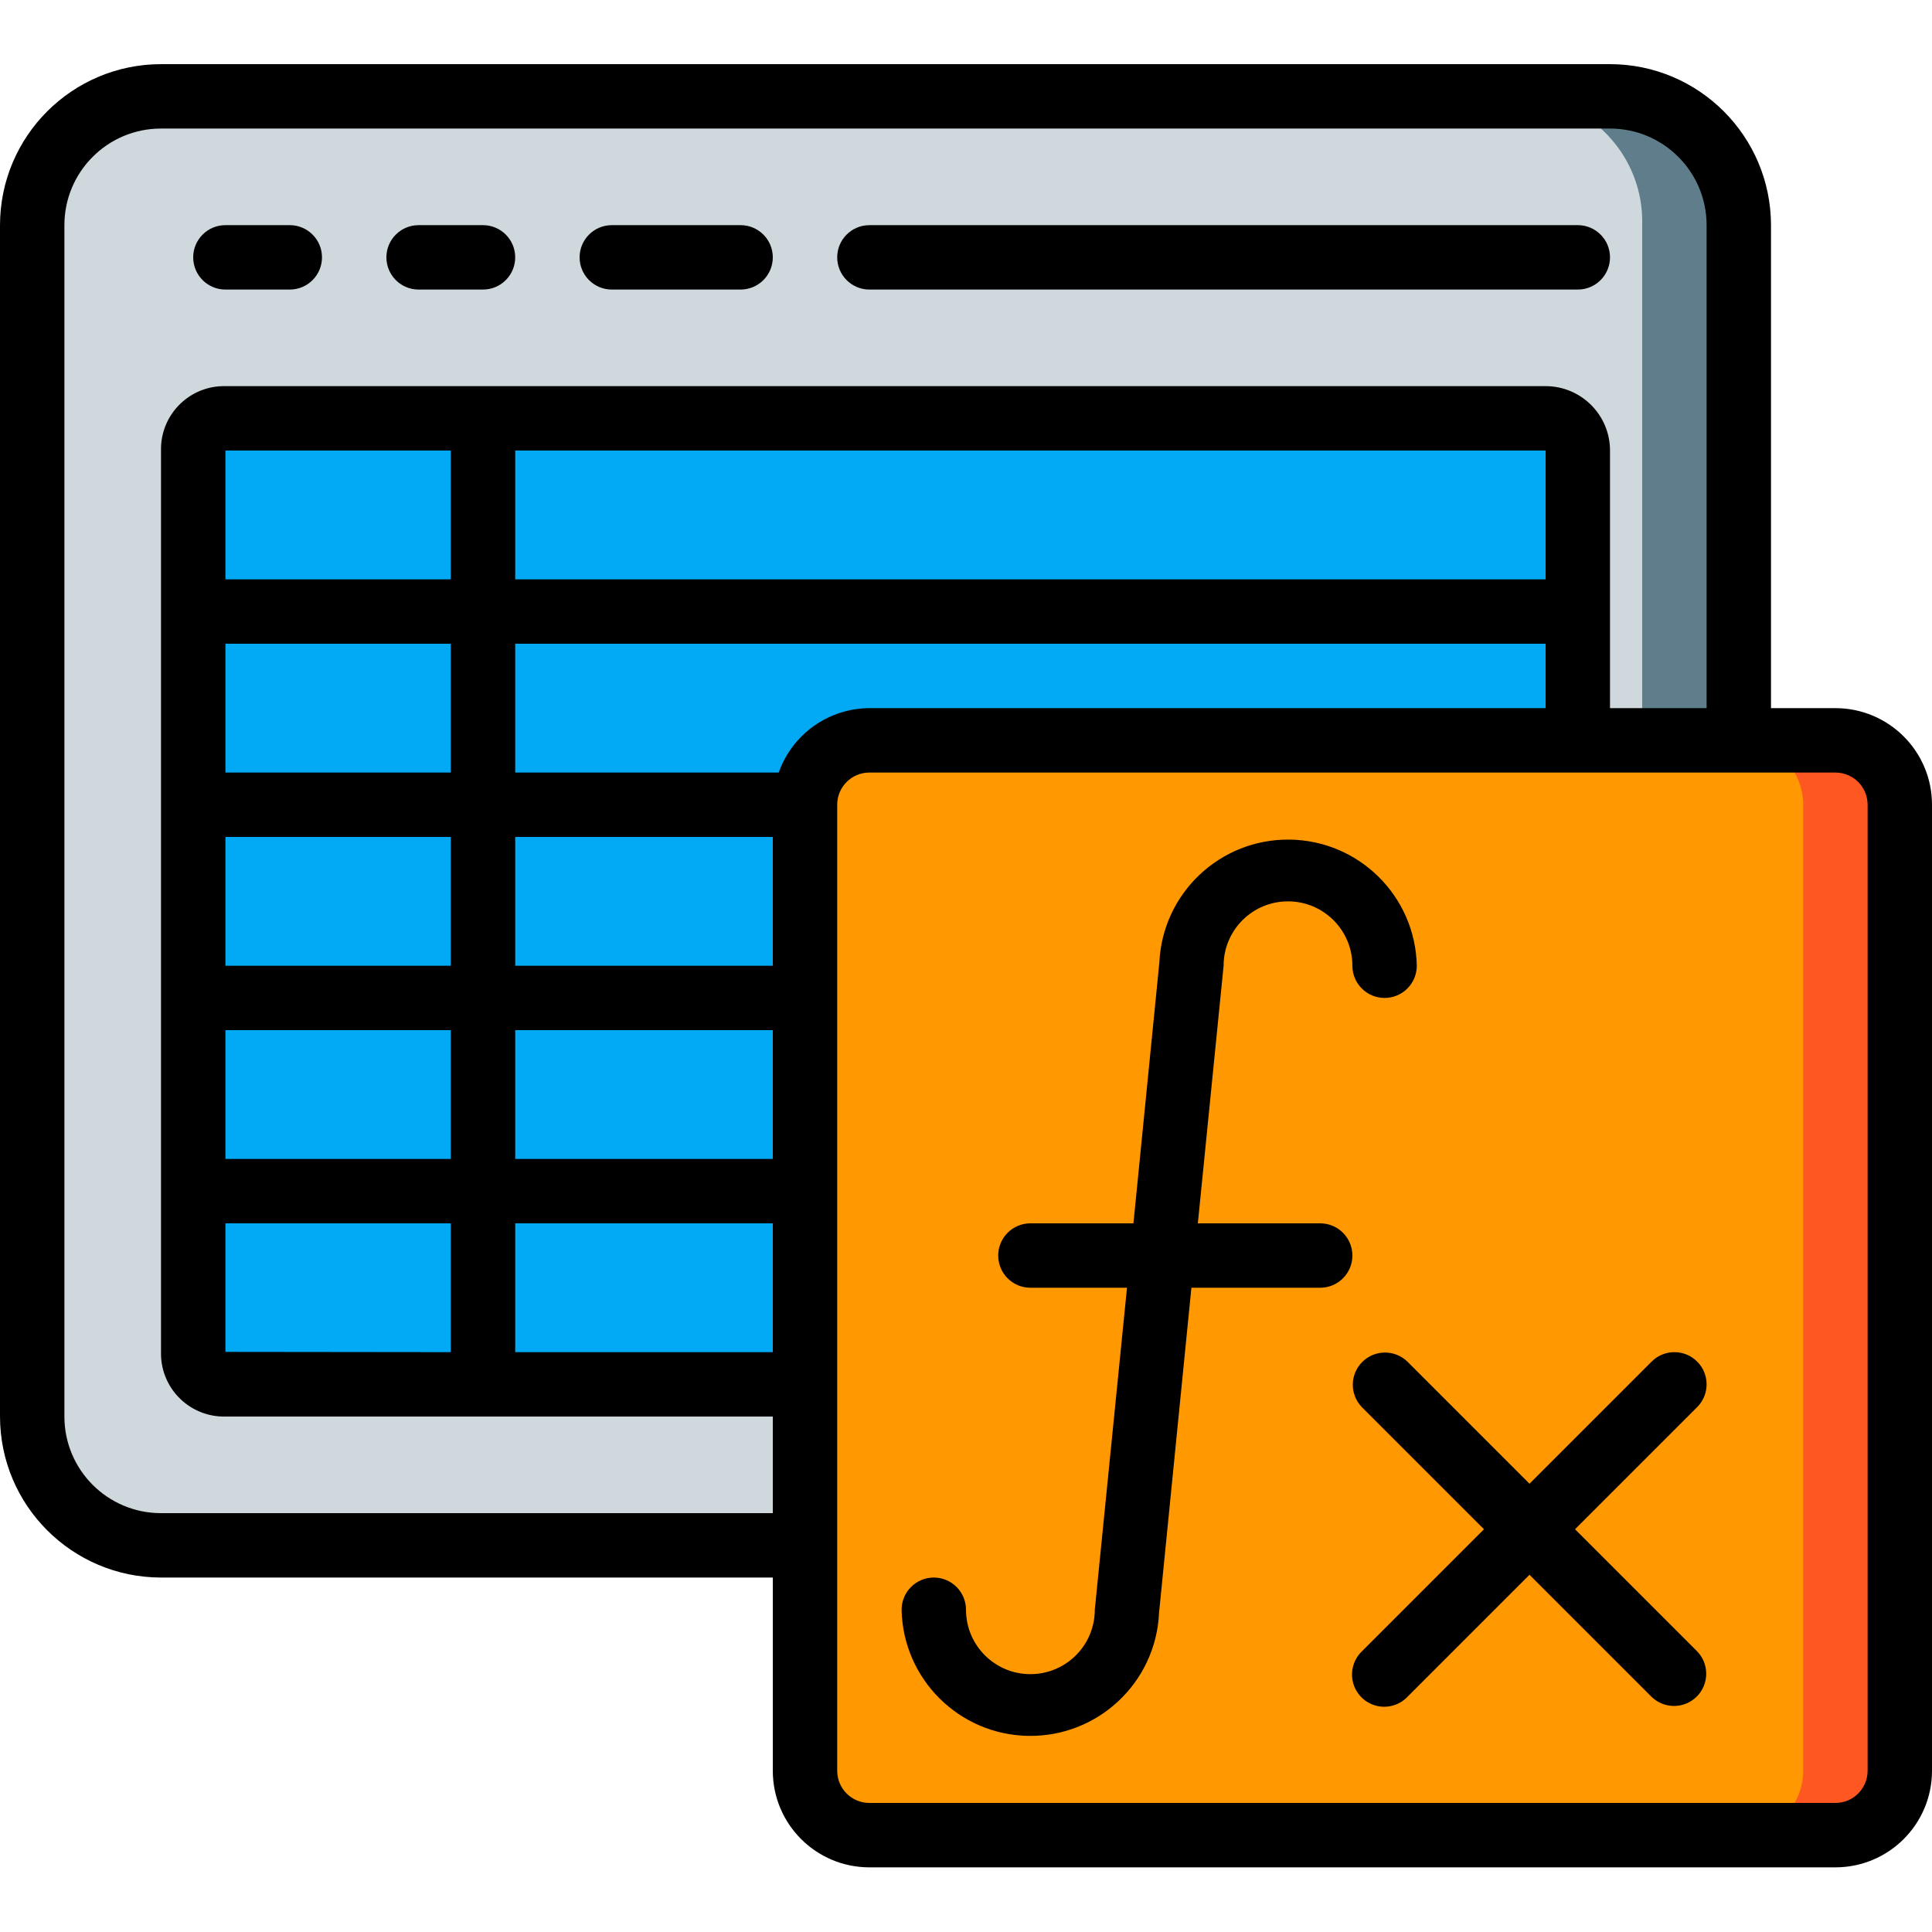 <?xml version="1.0" encoding="iso-8859-1"?><svg height="512pt" viewBox="0 -17 512 512" width="512pt" xmlns="http://www.w3.org/2000/svg"><path d="m460.801 179.199v-136.531c0-18.852-15.281-34.133-34.133-34.133h-384c-18.852 0-34.133 15.281-34.133 34.133v315.73c0 18.852 15.281 34.137 34.133 34.137h170.664zm0 0" fill="#607d8b"/><path d="m394.949 145.066 40.25 34.133v-136.531c.523-18.316-13.891-33.59-32.203-34.133h-362.258c-18.312.543-32.727 15.816-32.203 34.133v315.73c-.523 18.316 13.891 33.59 32.203 34.137h161.008zm0 0" fill="#cfd8dc"/><path d="m418.133 179.199v-76.801c0-4.711-3.82-8.531-8.531-8.531h-349.867c-4.492-.188-8.301 3.273-8.535 7.766v240.469c.234 4.488 4.043 7.953 8.535 7.766h153.598zm0 0" fill="#02a9f4"/><path d="m230.398 179.199h256c9.426 0 17.066 7.641 17.066 17.066v256c0 9.426-7.641 17.066-17.066 17.066h-256c-9.426 0-17.066-7.641-17.066-17.066v-256c0-9.426 7.641-17.066 17.066-17.066zm0 0" fill="#ff5722"/><path d="m230.398 179.199h230.402c9.426 0 17.066 7.641 17.066 17.066v256c0 9.426-7.641 17.066-17.066 17.066h-230.402c-9.426 0-17.066-7.641-17.066-17.066v-256c0-9.426 7.641-17.066 17.066-17.066zm0 0" fill="#ff9801"/><path d="m59.734 59.734h17.066c4.711 0 8.531-3.82 8.531-8.535 0-4.711-3.82-8.531-8.531-8.531h-17.066c-4.715 0-8.535 3.82-8.535 8.531 0 4.715 3.82 8.535 8.535 8.535zm0 0"/><path d="m110.934 59.734h17.066c4.711 0 8.535-3.82 8.535-8.535 0-4.711-3.824-8.531-8.535-8.531h-17.066c-4.715 0-8.535 3.82-8.535 8.531 0 4.715 3.82 8.535 8.535 8.535zm0 0"/><path d="m162.133 59.734h34.133c4.715 0 8.535-3.82 8.535-8.535 0-4.711-3.82-8.531-8.535-8.531h-34.133c-4.711 0-8.531 3.82-8.531 8.531 0 4.715 3.82 8.535 8.531 8.535zm0 0"/><path d="m230.398 59.734h187.734c4.715 0 8.535-3.82 8.535-8.535 0-4.711-3.82-8.531-8.535-8.531h-187.734c-4.711 0-8.531 3.82-8.531 8.531 0 4.715 3.82 8.535 8.531 8.535zm0 0"/><path d="m486.398 170.668h-17.066v-128c-.027-23.555-19.113-42.641-42.664-42.668h-384c-23.555.027-42.641 19.113-42.668 42.668v315.73c.027 23.555 19.113 42.641 42.668 42.668h162.133v51.199c0 14.141 11.461 25.602 25.598 25.602h256c14.141 0 25.602-11.461 25.602-25.602v-256c0-14.137-11.461-25.598-25.602-25.598zm-443.73 213.332c-14.141 0-25.602-11.461-25.602-25.602v-315.73c0-14.141 11.461-25.602 25.602-25.602h384c14.137 0 25.598 11.461 25.598 25.602v128h-25.598v-68.27c0-9.426-7.641-17.066-17.066-17.066h-349.867c-9.207-.195-16.84 7.094-17.066 16.301v240.469c.227 9.207 7.859 16.492 17.066 16.297h145.066v25.602zm187.73-213.332c-10.809.043-20.426 6.875-24.027 17.066h-69.836v-34.133h273.066v17.066zm-170.664 170.598v-34.066h59.73v34.133zm349.867-238.867v34.137h-273.066v-34.137zm-290.137 34.137h-59.73v-34.137h59.73zm-59.73 119.465h59.73v34.133h-59.73zm76.801 0h68.266v34.133h-68.266zm68.266-17.066h-68.266v-34.133h68.266zm-85.336 0h-59.73v-34.133h59.73zm-59.73-51.199v-34.133h59.73v34.133zm76.801 119.465h68.266v34.133h-68.266zm358.398 145.066c0 4.715-3.82 8.535-8.535 8.535h-256c-4.711 0-8.531-3.82-8.531-8.535v-256c0-4.711 3.82-8.531 8.531-8.531h256c4.715 0 8.535 3.82 8.535 8.531zm0 0"/><path d="m349.867 307.199h-32.426l6.824-68.266c0-9.426 7.641-17.066 17.066-17.066s17.066 7.641 17.066 17.066c0 4.711 3.82 8.531 8.535 8.531 4.711 0 8.531-3.82 8.531-8.531-.375-18.41-15.285-33.199-33.699-33.43-18.41-.23-33.684 14.184-34.523 32.574l-6.867 69.121h-27.309c-4.711 0-8.531 3.82-8.531 8.535 0 4.711 3.82 8.531 8.531 8.531h25.602l-8.535 85.336c0 9.426-7.641 17.066-17.066 17.066-9.426 0-17.066-7.641-17.066-17.066 0-4.715-3.82-8.535-8.535-8.535-4.711 0-8.531 3.82-8.531 8.535.379 18.406 15.289 33.195 33.699 33.426 18.41.23 33.688-14.18 34.523-32.574l8.578-86.188h34.133c4.711 0 8.531-3.82 8.531-8.531 0-4.715-3.82-8.535-8.531-8.535zm0 0"/><path d="m449.766 343.832c-3.332-3.328-8.734-3.328-12.066 0l-32.367 32.367-32.367-32.367c-3.348-3.23-8.668-3.188-11.961.105-3.293 3.293-3.336 8.613-.105 11.961l32.367 32.367-32.367 32.367c-2.215 2.145-3.105 5.316-2.324 8.301.781 2.98 3.109 5.312 6.094 6.094s6.156-.109 8.297-2.328l32.367-32.367 32.367 32.367c3.348 3.234 8.672 3.188 11.965-.102 3.289-3.293 3.336-8.617.102-11.965l-32.367-32.367 32.367-32.367c3.332-3.332 3.332-8.734 0-12.066zm0 0"/></svg>